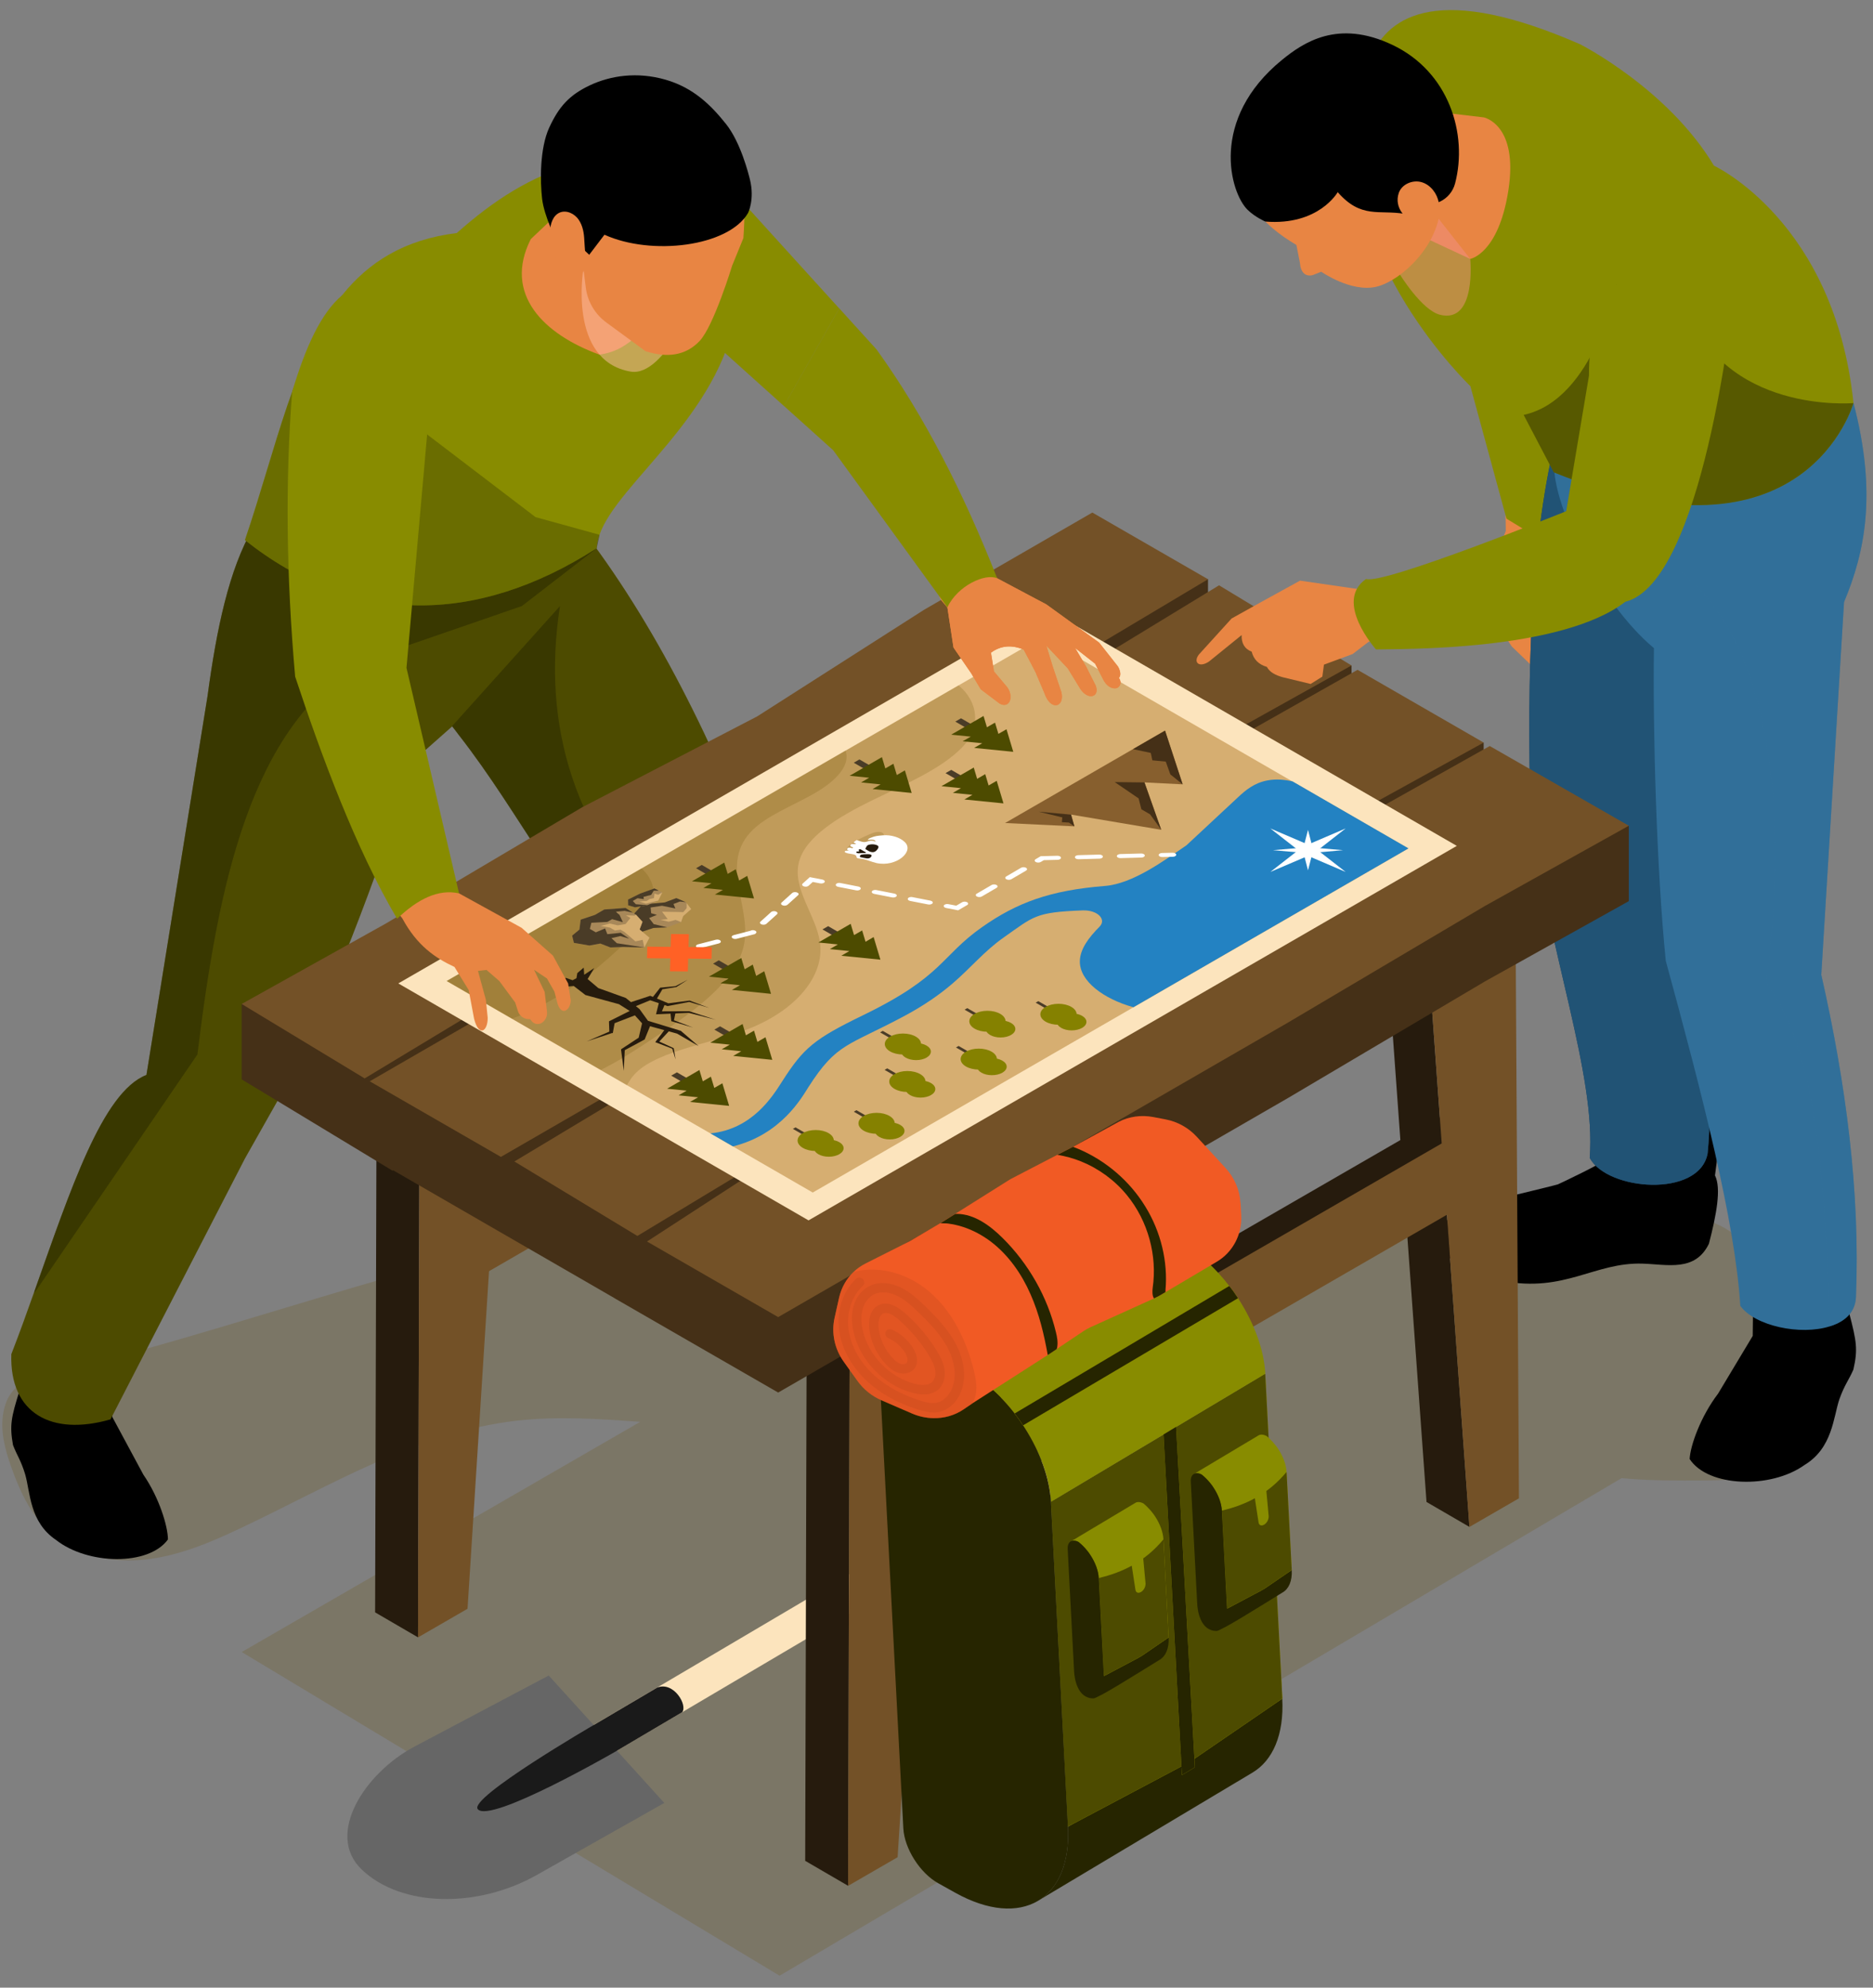 <?xml version="1.0" encoding="UTF-8"?> <svg xmlns="http://www.w3.org/2000/svg" width="132" height="140" viewBox="0 0 132 140" fill="none"><rect x="0" y="0" width="132" height="140" fill="#808080" stroke="none"/> <g style="mix-blend-mode:multiply" opacity="0.2"> <path d="M127.81 91.627C126.593 90.254 125.04 89.231 123.621 88.07C122.867 87.454 122.141 86.789 121.274 86.351C120.355 85.885 119.325 85.689 118.305 85.536C110.495 84.353 102.391 85.177 94.979 87.91C93.931 88.296 92.88 88.728 92.007 89.424C91.753 89.626 91.52 89.862 91.305 90.113L76.984 81.758L58.512 92.424C58.597 89.583 58.031 86.642 57.448 83.835C57.363 83.421 57.271 82.993 57.029 82.643C56.416 81.755 55.126 81.718 54.057 81.874C50.671 82.365 47.515 83.823 44.289 84.969C42.11 85.744 39.883 86.381 37.661 87.019C34.331 87.972 31 88.927 27.67 89.88C19.762 92.145 11.875 94.749 3.884 96.695C2.153 97.118 0.664 97.326 0.247 99.437C-0.01 100.745 0.351 102.093 0.798 103.35C1.433 105.139 2.288 106.925 3.74 108.151C5.529 109.658 8.033 110.112 10.358 109.833C12.684 109.557 14.874 108.626 16.992 107.621C23.3 104.633 29.468 100.862 36.405 100.068C39.297 99.737 42.208 99.939 45.119 100.148L17.035 116.362L54.942 139.161L114.282 104.113C114.463 104.128 114.641 104.146 114.821 104.159C116.54 104.296 118.268 104.287 119.993 104.278C121.577 104.269 123.232 104.244 124.638 103.512C126.149 102.725 127.145 101.236 128.079 99.811C128.723 98.824 129.381 97.804 129.584 96.643C129.896 94.835 129.032 92.999 127.816 91.627H127.81Z" fill="#6B4F00"></path> </g> <path d="M42.711 123.765L84.13 99.333C84.917 98.751 84.194 96.728 83.008 97.216L41.087 121.945L42.711 123.765V123.765Z" fill="#FCE4BD"></path> <path d="M46.819 126.993L38.672 118.016L29.211 123.022C25.712 124.873 22.896 129.205 25.494 131.684C28.298 134.356 33.675 134.411 37.827 132.067L46.819 126.99V126.993Z" fill="#666666"></path> <path d="M48.073 120.603L43.477 123.315C43.477 123.315 34.536 128.49 33.669 127.427C33.019 126.627 41.834 121.507 41.834 121.507L46.314 118.866C47.487 118.409 48.48 120.116 48.073 120.606V120.603Z" fill="#1A1A1A"></path> <path d="M51.275 13.062L47.169 13.525L50.077 23.949L55.255 28.603L59.146 21.727L51.275 13.062Z" fill="#888C00"></path> <path d="M1.371 97.969C0.786 99.844 0.67 100.39 0.915 101.778C1.194 102.513 1.472 102.844 1.779 103.861C2.137 105.117 2.082 107.213 3.951 108.469C6.179 110.228 10.48 110.308 11.835 108.433C11.835 107.52 11.228 105.5 10.101 103.864L7.913 99.802L8.054 95.996L1.776 94.617L1.368 97.969H1.371Z" fill="black"></path> <path d="M49.28 80.465C48.554 82.328 46.948 84.439 47.941 86.155C47.941 86.155 49.994 87.16 50.662 88.646C51.753 91.072 54.069 92.862 54.939 93.496C58.487 96.088 63.264 92.604 62.553 91.189C60.794 87.68 55.92 85.867 55.028 81.902L54.581 78.332L49.228 77.836L49.277 80.462L49.28 80.465Z" fill="black"></path> <path d="M28.65 47.039C29.707 48.43 30.777 49.803 31.858 51.151C32.008 51.335 32.153 51.528 32.297 51.721C36.84 57.533 39.454 63.538 44.801 68.517C44.341 73.913 45.757 78.92 45.852 83.418C46.063 83.862 46.4 84.116 46.826 84.22C49.069 84.781 52.58 82.357 54.912 80.994L56.214 69.532C56.468 67.387 55.892 64.96 54.014 62.068C50.368 52.3 46.063 43.751 40.805 36.992L28.65 47.042V47.039Z" fill="#4D4B00"></path> <path d="M40.808 36.992C40.752 37.136 40.697 37.283 40.639 37.427C39.775 39.627 38.596 41.953 37.223 44.211C35.951 46.304 34.514 48.335 33.007 50.155L29.275 53.458C26.379 62.242 23.337 70.356 19.942 76.861L17.264 81.598L7.787 99.975C3.623 101.173 0.666 99.549 0.798 95.382C1.362 93.933 1.901 92.435 2.428 90.949C4.953 83.85 7.217 76.913 10.321 75.715L14.629 49.012C15.254 44.349 16.137 40.099 17.837 37.191C25.825 41.466 34.444 41.518 40.29 37.387C40.465 37.262 40.639 37.136 40.811 37.001L40.808 36.992Z" fill="#4D4B00"></path> <g style="mix-blend-mode:multiply" opacity="0.5"> <path d="M42.052 38.621L36.776 42.69L25.54 46.566C17.642 51.193 15.383 62.288 13.913 74.274L2.426 91.071V90.945C4.954 83.846 7.218 76.909 10.322 75.711L14.63 49.008C15.255 44.345 16.137 40.095 17.838 37.188C25.825 41.462 34.444 41.514 40.291 37.384L40.64 37.433L42.254 37.669L42.052 38.624V38.621Z" fill="#262500"></path> </g> <g style="mix-blend-mode:multiply" opacity="0.5"> <path d="M31.858 51.15C32.008 51.334 32.152 51.527 32.296 51.72C36.84 57.532 39.453 63.538 44.8 68.517C44.34 73.912 45.756 78.919 45.851 83.417C46.062 83.861 46.399 84.116 46.825 84.22C51.829 80.874 48.529 73.165 47.171 65.33C40.523 58.819 38.142 51.215 39.465 42.688L31.855 51.153L31.858 51.15Z" fill="#262500"></path> </g> <path d="M51.908 21.963C50.679 29.347 43.553 33.989 42.251 37.659C42.134 37.987 42.067 38.303 42.048 38.615C33.417 44.164 24.743 43.986 17.261 38.042C19.476 31.522 20.751 24.968 24.118 20.786C25.987 18.46 28.506 16.867 32.191 16.414C37.305 11.87 43.111 9.232 51.142 12.777L51.905 21.966L51.908 21.963Z" fill="#888C00"></path> <path d="M40.183 14.211L37.407 16.843C35.446 20.719 38.32 23.553 42.242 24.978C44.466 24.684 45.643 22.916 46.789 21.102L40.186 14.211H40.183Z" fill="#E88543"></path> <g style="mix-blend-mode:multiply" opacity="0.5"> <path d="M41.117 18.925C41.117 18.925 39.993 25.408 44.441 26.174C46.926 26.6 49.322 20.334 49.322 20.334L41.114 18.922L41.117 18.925Z" fill="#FFC0A8"></path> </g> <path d="M41.117 18.925L41.283 20.252C41.405 21.238 41.929 22.127 42.732 22.715L45.496 24.74C47.012 25.218 48.308 25.062 49.301 24.023C50.294 22.985 51.599 18.71 51.599 18.71L52.39 16.771C52.613 13.762 52.39 11.06 50.668 9.378C48.22 5.915 45.177 5.544 41.837 6.721C40.284 7.778 39.472 9.246 39.11 10.956V15.692L41.12 18.922L41.117 18.925Z" fill="#E88543"></path> <path d="M39.107 15.696L41.525 17.945L42.6 16.533C45.928 18.04 51.336 17.369 52.72 15.001C52.72 15.001 53.198 14.045 52.852 12.645C52.757 12.262 52.203 10.034 51.164 8.732C50.125 7.43 48.878 6.177 46.893 5.61C44.907 5.043 43.044 5.319 41.58 6.005C40.118 6.691 39.386 7.519 38.709 8.983C38.032 10.451 38.062 12.77 38.206 14.008C38.35 15.246 39.248 17.023 39.248 17.023L39.104 15.696H39.107Z" fill="black"></path> <path d="M40.783 15.473C40.492 15.05 39.922 14.771 39.447 14.973C38.96 15.182 38.779 15.782 38.761 16.312C38.73 17.253 39.043 18.2 39.622 18.938C39.778 19.137 39.962 19.328 40.195 19.432C40.428 19.536 40.719 19.536 40.918 19.38C41.117 19.223 41.188 18.954 41.221 18.702C41.307 18.099 41.206 17.535 41.181 16.938C41.16 16.426 41.077 15.905 40.78 15.473H40.783Z" fill="#E88543"></path> <g style="mix-blend-mode:multiply" opacity="0.3"> <path d="M42.251 37.662C42.134 37.99 42.067 38.306 42.048 38.618C33.417 44.167 24.743 43.989 17.261 38.045C19.476 31.525 20.751 24.971 24.118 20.789C23.738 23.176 24.55 25.397 26.064 27.521L37.74 36.422L42.247 37.666L42.251 37.662Z" fill="#262500"></path> </g> <path d="M108.732 36.084L108.664 36.77C109.265 37.775 109.2 38.894 108.753 40.07L108.367 41.878L108.6 42.972C108.493 43.695 108.128 43.744 107.668 43.536L108.079 44.118L109.121 45.42L110.227 45.984C110.683 46.336 110.555 46.505 110.205 46.603C110.417 46.986 110.236 47.188 109.865 47.298L108.9 46.698C108.922 47.169 108.658 47.513 108.235 47.166L106.541 45.533C105.885 44.568 105.383 43.566 105.141 42.494C105.162 40.717 105.465 39.013 106.121 37.398L106.109 36.55C105.891 35.462 108.585 35.278 108.726 36.084H108.732Z" fill="#E88543"></path> <path d="M108.731 38.095L106.169 36.533L103.626 27.2C103.626 27.2 94.03 18.038 95.914 8.203L105.17 15.054L112.689 30.414L108.728 38.092L108.731 38.095Z" fill="#888C00"></path> <path d="M120.864 82.793C121.318 83.703 120.969 85.545 120.436 87.601C119.473 89.599 117.512 89.059 115.76 89.004C112.38 88.897 110.281 91.06 105.912 90.227C103.317 89.733 101.69 88.848 101.454 87.101C101.515 86.329 102.104 85.643 103.173 85.036C103.173 85.036 109.629 83.492 109.8 83.418C109.975 83.345 113.008 81.899 113.1 81.703C113.189 81.507 115.028 77.125 115.028 77.125L121.441 78.335L120.864 82.796V82.793Z" fill="black"></path> <path d="M130.335 92.536C130.844 94.49 130.939 95.054 130.617 96.47C130.295 97.211 129.992 97.536 129.627 98.566C129.199 99.837 129.149 101.994 127.17 103.189C124.799 104.887 120.377 104.758 119.078 102.766C119.124 101.829 119.844 99.785 121.082 98.161L123.524 94.095L123.567 90.18L130.078 89.07L130.332 92.533L130.335 92.536Z" fill="black"></path> <path d="M122.651 32.362L117.794 58.081C118.453 65.928 121.116 73.679 120.344 81.251C119.752 84.388 113.263 83.876 112.037 81.557C112.497 75.668 109.096 66.917 107.855 57.247C107.628 47.688 107.803 37.852 109.798 30.281L122.651 32.359V32.362Z" fill="#25435C"></path> <path d="M122.651 32.362L117.794 58.081C118.453 65.928 121.116 73.679 120.344 81.251C119.752 84.388 113.263 83.876 112.037 81.557C112.497 75.668 109.096 66.917 107.855 57.247C107.628 47.688 107.803 37.852 109.798 30.281L122.651 32.359V32.362Z" fill="#215375"></path> <path d="M109.549 32.466C109.236 35.122 112.548 42.298 116.562 45.653C116.476 51.34 116.743 61.218 117.396 67.677C119.966 77.08 122.289 86.085 122.647 91.977C123.671 93.396 126.888 94.082 128.959 93.421C129.124 93.371 129.253 93.329 129.373 93.267C129.416 93.249 129.465 93.224 129.514 93.206C130.249 92.844 130.755 92.247 130.797 91.386C131.101 83.934 130.096 76.339 128.355 68.657L129.958 42.408C131.45 38.854 132.284 34.721 130.626 28.391L128.861 28.734L109.555 32.469L109.549 32.466Z" fill="#316F99"></path> <g style="mix-blend-mode:multiply" opacity="0.5"> <path d="M124.458 69.188C128.203 74.197 128.589 83.803 128.959 93.421C129.039 93.387 129.174 93.335 129.373 93.267C129.416 93.249 129.465 93.224 129.514 93.206C130.249 92.844 130.755 92.247 130.798 91.386C131.101 83.934 130.096 76.339 128.356 68.657L129.958 42.408C131.45 38.854 132.284 34.721 130.626 28.391L128.861 28.734L112.35 37.708C125.485 39.519 126.073 57.41 124.462 69.191L124.458 69.188Z" fill="#316F99"></path> </g> <path d="M96.427 11.508C98.155 21.224 105.769 26.154 105.769 26.154L107.383 29.224L109.504 33.265C127.253 40.524 130.624 28.39 130.624 28.39C129.3 15.592 120.791 11.67 120.791 11.67C117.54 6.247 111.367 3.122 111.367 3.122C91.834 -5.427 96.43 11.505 96.43 11.505L96.427 11.508Z" fill="#888C00"></path> <g style="mix-blend-mode:multiply" opacity="0.5"> <path d="M107.38 29.225L109.5 33.267C127.25 40.525 130.62 28.392 130.62 28.392C130.62 28.392 121.361 29.21 118.747 21.338L113.909 20.055C113.909 20.055 112.402 28.125 107.38 29.225Z" fill="#262500"></path> </g> <path d="M100.25 7.758L104.573 8.269C104.573 8.269 107.024 8.76 106.304 13.402C105.609 17.89 103.614 18.237 103.614 18.237L96.267 14.814L100.247 7.758H100.25Z" fill="#E88543"></path> <g style="mix-blend-mode:multiply" opacity="0.5"> <path d="M101.264 15.25L103.614 18.237C103.614 18.237 104.079 22.821 101.478 22.169C100.203 21.847 98.659 19.334 98.659 19.334L101.26 15.25H101.264Z" fill="#F28F85"></path> </g> <path d="M101.503 13.698C101.503 13.698 104.533 4.488 96.269 2.778C93.929 2.294 89.048 4.148 87.981 8.514C87.314 11.25 86.453 14.342 91.364 17.255L91.612 18.509C91.658 19.17 91.983 19.507 92.51 19.379L93.117 19.14C93.117 19.14 95.2 20.601 96.974 20.203C98.751 19.805 101.867 17.01 101.5 13.701L101.503 13.698Z" fill="#E88543"></path> <path d="M99.882 14.18C99.846 14.162 98.988 15.063 98.988 15.063C97.183 14.759 95.93 15.428 94.275 13.534C94.275 13.534 92.942 15.909 89.171 15.605C89.171 15.605 88.46 15.299 87.927 14.781C86.692 13.58 85.209 8.408 90.353 4.216C91.861 2.988 94.291 1.342 98.124 3.159C102.119 5.053 103.461 9.45 102.545 12.927C102.239 14.085 100.949 14.729 99.882 14.184V14.18Z" fill="black"></path> <path d="M98.583 13.578C98.804 12.962 99.573 12.646 100.201 12.836C100.829 13.026 101.277 13.627 101.399 14.27C101.463 14.601 101.445 14.963 101.264 15.248C101.022 15.627 100.526 15.787 100.079 15.738C99.083 15.627 98.213 14.623 98.583 13.581V13.578Z" fill="#E88543"></path> <path d="M102.055 83.593L61.387 107.075V101.839L102.055 78.359V83.593Z" fill="#261B0D"></path> <path d="M29.46 115.327L26.436 113.568L26.549 73.461L29.573 75.22L29.46 115.327Z" fill="#261B0D"></path> <path d="M29.573 75.221L26.549 73.462L32.576 69.984L35.597 71.74L29.573 75.221Z" fill="#4D4D4D"></path> <path d="M35.597 71.742L32.95 113.314L29.46 115.33L29.573 75.223L35.597 71.742Z" fill="#735127"></path> <path d="M73.248 90.053L70.223 88.297L67.444 49.859L70.469 51.615L73.248 90.053Z" fill="#261B0D"></path> <path d="M70.469 51.614L67.444 49.859L73.474 46.375L76.498 48.134L70.469 51.614Z" fill="#4D4D4D"></path> <path d="M76.499 48.133L76.738 88.035L73.248 90.051L70.469 51.614L76.499 48.133Z" fill="#735127"></path> <path d="M73.198 67.174L32.529 90.653V85.42L73.198 61.938V67.174Z" fill="#735127"></path> <path d="M59.77 132.827L56.746 131.068L56.859 90.961L59.884 92.72L59.77 132.827Z" fill="#261B0D"></path> <path d="M59.883 92.721L56.859 90.962L62.886 87.484L65.91 89.24L59.883 92.721Z" fill="#4D4D4D"></path> <path d="M65.911 89.242L63.26 130.814L59.77 132.83L59.884 92.723L65.911 89.242Z" fill="#735127"></path> <path d="M103.558 107.548L100.534 105.792L97.755 67.352L100.779 69.11L103.558 107.548Z" fill="#261B0D"></path> <path d="M100.779 69.114L97.755 67.356L103.788 63.875L106.812 65.634L100.779 69.114Z" fill="#4D4D4D"></path> <path d="M106.812 65.633L107.048 105.535L103.558 107.551L100.779 69.114L106.812 65.633Z" fill="#735127"></path> <path d="M103.51 84.674L62.842 108.153V102.92L103.51 79.438V84.674Z" fill="#735127"></path> <path d="M114.791 58.153L93.001 64.587L81.921 72.216L69.5 78.96L56.757 85.511L54.958 86.305L56.809 85.189L69.117 78.378L81.541 71.634L92.697 64.158L104.561 57.616V52.294L83.873 59.158L71.773 66.441L59.499 72.829L47.022 80.63L47.142 79.965L58.917 72.446L71.246 66.049L85.108 57.846L95.249 52.19V46.868L74.019 53.786L62.382 60.935L49.958 67.678L37.88 74.652L34.861 76.392L37.592 74.094L49.9 67.283L62.324 60.539L73.48 53.063L85.135 46.111V40.789L65.14 48.25L53.365 55.772L41.035 62.169L27.174 70.372L17.032 70.706V76.025L27.664 82.459L27.704 82.428L43.309 91.437L43.306 91.44L54.842 98.085L66.684 91.247L79.007 84.132L90.788 77.33L104.65 69.128L114.791 63.472V58.153Z" fill="#453017"></path> <path d="M85.135 40.799L73.48 47.751L62.324 55.227L49.9 61.971L37.592 68.782L25.7 75.958L17.032 70.715L27.174 65.059L41.035 56.857L53.365 50.459L65.14 42.94L76.982 36.102L85.135 40.799Z" fill="#735127"></path> <path d="M104.561 52.303L92.698 58.847L81.542 66.32L69.117 73.064L56.809 79.875L44.918 87.054L36.25 81.809L45.96 75.981L59.499 67.515L71.774 61.127L83.873 53.844L95.673 47.18L104.561 52.303Z" fill="#735127"></path> <path d="M26.056 76.162L37.88 69.335L49.958 62.362L62.382 55.618L74.019 48.47L85.913 41.227L95.249 46.873L85.108 52.53L71.246 60.732L58.917 67.129L47.142 74.648L35.3 81.487L26.056 76.162Z" fill="#735127"></path> <path d="M45.598 87.446L56.757 80.199L69.5 73.645L81.921 66.902L93.001 59.272L104.99 52.547L114.791 58.16L104.65 63.813L90.788 72.015L79.007 78.817L66.684 85.935L54.842 92.771L45.598 87.446Z" fill="#735127"></path> <path d="M28.07 69.268L73.76 42.891L102.669 59.58L56.982 85.958L28.07 69.268Z" fill="#FCE4BD"></path> <path d="M57.279 83.997L31.48 69.103L73.46 44.867L99.256 59.761L57.279 83.997Z" fill="#D6AE71"></path> <g style="mix-blend-mode:multiply" opacity="0.2"> <path d="M44.181 76.431L31.48 69.099L67.553 48.273C68.938 49.41 69.174 51.218 67.822 52.624C66.339 54.172 63.763 55.247 61.428 56.39C59.09 57.536 56.807 58.921 56.32 60.667C55.793 62.57 57.5 64.433 57.785 66.354C58.143 68.765 56.044 71.244 52.527 72.558C49.73 73.606 45.918 74.103 44.557 75.862C44.413 76.045 44.303 76.241 44.181 76.434V76.431Z" fill="#6B4F00"></path> </g> <g style="mix-blend-mode:multiply" opacity="0.2"> <path d="M42.34 75.357L31.484 69.091L59.584 52.867C59.593 52.889 59.602 52.91 59.609 52.931C59.94 54.074 58.674 55.171 57.231 55.974C55.788 56.78 54.069 57.457 53.049 58.456C50.653 60.791 52.944 63.772 52.445 66.471C51.943 69.195 48.652 71.435 45.505 73.488C44.509 74.137 43.48 74.799 42.34 75.36V75.357Z" fill="#6B4F00"></path> </g> <g style="mix-blend-mode:multiply" opacity="0.2"> <path d="M36.083 71.75L31.48 69.094L45.216 61.164C46.087 61.955 46.255 62.984 45.924 63.916C45.529 65.019 44.521 66.008 43.473 66.961C41.726 68.554 39.799 70.12 37.225 71.284C36.858 71.45 36.475 71.606 36.08 71.753L36.083 71.75Z" fill="#6B4F00"></path> </g> <path d="M47.303 75.764L47.704 75.531L49.457 76.542L49.055 76.772L47.303 75.764Z" fill="#4A3C27"></path> <path d="M49.199 77.288L48.629 77.616L51.387 77.892L50.909 76.302L50.339 76.629L50.1 75.836L49.53 76.164L49.291 75.367L47.015 76.685L48.39 76.823L47.824 77.15L49.199 77.288Z" fill="#4D4B00"></path> <path d="M50.345 72.522L50.746 72.289L52.496 73.3L52.094 73.53L50.345 72.522Z" fill="#4A3C27"></path> <path d="M52.241 74.046L51.672 74.374L54.426 74.65L53.948 73.059L53.378 73.387L53.139 72.594L52.569 72.922L52.333 72.125L50.054 73.442L51.432 73.58L50.863 73.908L52.241 74.046Z" fill="#4D4B00"></path> <path d="M57.963 65.464L58.364 65.234L60.117 66.246L59.715 66.475L57.963 65.464Z" fill="#4A3C27"></path> <path d="M59.859 66.988L59.289 67.319L62.047 67.595L61.569 66.002L60.999 66.333L60.76 65.536L60.19 65.864L59.951 65.07L57.675 66.385L59.05 66.523L58.481 66.85L59.859 66.988Z" fill="#4D4B00"></path> <path d="M49.055 61.155L49.456 60.922L51.209 61.933L50.807 62.166L49.055 61.155Z" fill="#4A3C27"></path> <path d="M50.951 62.679L50.381 63.007L53.139 63.282L52.661 61.692L52.091 62.02L51.852 61.227L51.282 61.554L51.043 60.758L48.767 62.075L50.142 62.213L49.572 62.541L50.951 62.679Z" fill="#4D4B00"></path> <path d="M50.254 67.874L50.655 67.641L52.408 68.652L52.007 68.885L50.254 67.874Z" fill="#4A3C27"></path> <path d="M52.151 69.395L51.581 69.725L54.338 70.001L53.86 68.408L53.29 68.739L53.051 67.942L52.481 68.27L52.242 67.477L49.963 68.791L51.342 68.929L50.772 69.257L52.151 69.395Z" fill="#4D4B00"></path> <path d="M67.326 50.827L67.728 50.594L69.48 51.605L69.079 51.838L67.326 50.827Z" fill="#4A3C27"></path> <path d="M69.223 52.351L68.653 52.679L71.41 52.954L70.933 51.364L70.363 51.692L70.124 50.898L69.554 51.226L69.315 50.43L67.035 51.747L68.414 51.885L67.844 52.213L69.223 52.351Z" fill="#4D4B00"></path> <path d="M66.637 54.456L67.038 54.227L68.791 55.238L68.389 55.468L66.637 54.456Z" fill="#4A3C27"></path> <path d="M68.533 55.984L67.963 56.312L70.721 56.587L70.243 54.997L69.673 55.325L69.434 54.528L68.864 54.859L68.625 54.062L66.349 55.377L67.724 55.515L67.154 55.846L68.533 55.984Z" fill="#4D4B00"></path> <path d="M60.169 53.722L60.567 53.492L62.32 54.503L61.919 54.733L60.169 53.722Z" fill="#4A3C27"></path> <path d="M62.063 55.249L61.493 55.577L64.25 55.853L63.772 54.263L63.202 54.59L62.963 53.794L62.393 54.125L62.154 53.328L59.878 54.643L61.254 54.78L60.687 55.111L62.063 55.249Z" fill="#4D4B00"></path> <path d="M72.988 70.623L73.175 70.516L74.64 71.361L74.453 71.469L72.988 70.623Z" fill="#4A3C27"></path> <path d="M76.567 71.975C76.567 72.306 76.101 72.576 75.525 72.576C74.949 72.576 74.483 72.306 74.483 71.975C74.483 71.645 74.949 71.375 75.525 71.375C76.101 71.375 76.567 71.645 76.567 71.975Z" fill="#858100"></path> <path d="M75.875 71.442C75.875 71.849 75.302 72.18 74.597 72.18C73.892 72.18 73.319 71.849 73.319 71.442C73.319 71.034 73.892 70.703 74.597 70.703C75.302 70.703 75.875 71.034 75.875 71.442Z" fill="#858100"></path> <path d="M67.981 71.118L68.168 71.008L69.633 71.853L69.446 71.961L67.981 71.118Z" fill="#4A3C27"></path> <path d="M71.557 72.475C71.557 72.806 71.091 73.076 70.515 73.076C69.939 73.076 69.474 72.806 69.474 72.475C69.474 72.145 69.939 71.875 70.515 71.875C71.091 71.875 71.557 72.145 71.557 72.475Z" fill="#858100"></path> <path d="M70.868 71.934C70.868 72.341 70.295 72.672 69.59 72.672C68.885 72.672 68.312 72.341 68.312 71.934C68.312 71.526 68.885 71.195 69.59 71.195C70.295 71.195 70.868 71.526 70.868 71.934Z" fill="#858100"></path> <path d="M67.371 73.779L67.558 73.672L69.023 74.517L68.836 74.625L67.371 73.779Z" fill="#4A3C27"></path> <path d="M70.947 75.132C70.947 75.463 70.481 75.732 69.905 75.732C69.329 75.732 68.863 75.463 68.863 75.132C68.863 74.801 69.329 74.531 69.905 74.531C70.481 74.531 70.947 74.801 70.947 75.132Z" fill="#858100"></path> <path d="M70.257 74.598C70.257 75.005 69.684 75.336 68.98 75.336C68.275 75.336 67.702 75.005 67.702 74.598C67.702 74.19 68.275 73.859 68.98 73.859C69.684 73.859 70.257 74.19 70.257 74.598Z" fill="#858100"></path> <path d="M62.341 75.357L62.528 75.25L63.992 76.096L63.802 76.203L62.341 75.357Z" fill="#4A3C27"></path> <path d="M65.916 76.71C65.916 77.041 65.451 77.31 64.875 77.31C64.299 77.31 63.833 77.041 63.833 76.71C63.833 76.379 64.299 76.109 64.875 76.109C65.451 76.109 65.916 76.379 65.916 76.71Z" fill="#858100"></path> <path d="M65.224 76.176C65.224 76.583 64.651 76.914 63.947 76.914C63.242 76.914 62.669 76.583 62.669 76.176C62.669 75.768 63.242 75.438 63.947 75.438C64.651 75.438 65.224 75.768 65.224 76.176Z" fill="#858100"></path> <path d="M62.025 72.717L62.212 72.609L63.677 73.452L63.49 73.562L62.025 72.717Z" fill="#4A3C27"></path> <path d="M65.604 74.069C65.604 74.4 65.138 74.67 64.562 74.67C63.986 74.67 63.52 74.4 63.52 74.069C63.52 73.738 63.986 73.469 64.562 73.469C65.138 73.469 65.604 73.738 65.604 74.069Z" fill="#858100"></path> <path d="M64.912 73.535C64.912 73.943 64.339 74.274 63.634 74.274C62.929 74.274 62.356 73.943 62.356 73.535C62.356 73.128 62.929 72.797 63.634 72.797C64.339 72.797 64.912 73.128 64.912 73.535Z" fill="#858100"></path> <path d="M60.169 78.303L60.356 78.195L61.821 79.041L61.633 79.148L60.169 78.303Z" fill="#4A3C27"></path> <path d="M63.745 79.655C63.745 79.986 63.279 80.256 62.703 80.256C62.127 80.256 61.661 79.986 61.661 79.655C61.661 79.324 62.127 79.055 62.703 79.055C63.279 79.055 63.745 79.324 63.745 79.655Z" fill="#858100"></path> <path d="M63.055 79.121C63.055 79.529 62.482 79.86 61.778 79.86C61.073 79.86 60.5 79.529 60.5 79.121C60.5 78.714 61.073 78.383 61.778 78.383C62.482 78.383 63.055 78.714 63.055 79.121Z" fill="#858100"></path> <path d="M55.878 79.513L56.065 79.406L57.529 80.252L57.343 80.359L55.878 79.513Z" fill="#4A3C27"></path> <path d="M59.454 80.874C59.454 81.205 58.988 81.475 58.412 81.475C57.836 81.475 57.37 81.205 57.37 80.874C57.37 80.543 57.836 80.273 58.412 80.273C58.988 80.273 59.454 80.543 59.454 80.874Z" fill="#858100"></path> <path d="M58.764 80.332C58.764 80.74 58.191 81.071 57.487 81.071C56.782 81.071 56.209 80.74 56.209 80.332C56.209 79.925 56.782 79.594 57.487 79.594C58.191 79.594 58.764 79.925 58.764 80.332Z" fill="#858100"></path> <path d="M82.107 51.461L83.348 55.245L80.658 55.11L81.838 58.447L75.483 57.377L75.719 58.205L70.835 57.969L82.107 51.461Z" fill="#875F2E"></path> <path d="M80.657 55.111L78.559 55.086L80.244 56.235L80.44 57.004L81.053 57.359L81.837 58.447L80.657 55.111Z" fill="#453017"></path> <path d="M82.107 51.461L79.846 52.766L81.102 53.033L81.212 53.554L82.156 53.642L82.481 54.546L83.348 55.245L82.107 51.461Z" fill="#453017"></path> <path d="M75.483 57.38L73.206 57.172L74.867 57.576L74.836 57.91L75.332 57.938L75.719 58.208L75.483 57.38Z" fill="#453017"></path> <path d="M51.657 80.747L50.073 79.831C53.021 79.531 54.446 77.227 55.114 76.182C56.636 73.804 57.362 73.188 60.858 71.491C66.496 68.752 66.285 67.358 69.211 65.302C71.671 63.574 73.997 62.713 77.867 62.403C79.837 62.247 82.043 60.617 83.624 59.532C84.831 58.411 86.038 57.286 87.242 56.162C87.775 55.666 88.388 55.136 89.353 54.964C89.939 54.857 90.53 54.909 91.094 55.041L99.259 59.756L79.88 70.946C77.741 70.348 76.102 69.101 76.102 67.734C76.102 66.858 76.727 66.04 77.493 65.268C78.001 64.753 77.343 64.091 76.316 64.125C76.307 64.125 76.298 64.125 76.289 64.125C72.946 64.251 72.869 64.536 70.74 66.028C69.361 66.996 68.411 68.179 67.121 69.282C66.171 70.097 65.056 70.851 63.809 71.522C59.74 73.709 58.989 73.424 56.97 76.577C56.517 77.285 55.071 79.905 51.66 80.744L51.657 80.747Z" fill="#2382C2"></path> <path d="M43.138 72.761L41.358 73.35L42.942 72.663L42.93 72.314L42.918 71.986V71.937L42.997 71.897L43.049 71.873L43.944 71.425L44.379 71.208L43.622 70.73L43.092 70.586L41.959 70.276L41.257 70.084L40.436 69.449L39.477 69.526L39.894 69.284L39.648 69.091L39.026 69.14L39.884 68.879L40.356 69.042L40.626 68.901L40.687 68.539L41.138 68.156L41.171 68.659L41.879 68.187L41.413 68.959L42.167 69.596L43.285 69.998L43.72 70.154L44.103 70.292L44.468 70.586L45.688 70.185L45.825 70.139L45.936 70.185L46.015 70.218L46.496 69.606L46.518 69.578L46.524 69.569L46.576 69.563L47.602 69.462L48.467 69.011L47.67 69.52L47.661 69.526H47.642L46.806 69.661L46.683 69.679L46.3 70.332L46.604 70.46L47.103 70.669L48.558 70.479L48.595 70.473L48.62 70.482L49.557 70.834L49.98 70.993L49.545 70.862L48.574 70.571L47.112 70.853L47.051 70.865L46.984 70.843L46.83 70.791L46.65 71.233L48.5 71.226H48.574L48.592 71.233L48.853 71.315L49.934 71.661L50.452 71.827L49.812 71.665L49.006 71.459L48.537 71.34L47.719 71.376L47.596 71.383V71.389L47.498 71.864L48.457 72.228L48.849 72.378L48.393 72.244L47.345 71.937L47.305 71.925V71.888L47.259 71.444V71.398L46.444 71.435H46.386L46.233 71.444L46.264 71.318L46.429 70.656L46.233 70.592L45.822 70.454L44.814 70.868L45.072 71.076L45.479 71.64L45.666 71.9L46.392 72.121L47.388 72.424L47.979 72.605L48.684 73.209L49.239 73.684L47.716 72.804L47.134 72.642L46.463 73.362L47.458 73.819L47.48 73.828V73.84L47.514 74.024L47.612 74.621L47.434 74.051L47.376 73.864L46.251 73.432L46.178 73.405L46.218 73.353L46.469 73.022L46.631 72.807L46.702 72.712L46.818 72.559L46.04 72.345L45.813 72.28L45.758 72.412L45.449 73.172L45.43 73.218L45.387 73.239L45.252 73.313L44.961 73.469L44.808 73.552L44.03 73.969L43.993 74.747L43.962 75.427L43.88 74.784L43.769 73.938V73.91L43.806 73.883L45.01 73.092L45.023 73.043L45.111 72.669L45.249 72.078L44.943 71.738L44.744 71.517L43.727 71.91L43.316 72.069L43.288 72.219L43.248 72.43L43.212 72.633L43.197 72.716L43.19 72.758L43.141 72.774L43.138 72.761Z" fill="#261B0D"></path> <path d="M48.336 63.546L47.665 63.258L46.853 63.561L45.281 63.705L44.414 64.652L44.374 65.262L45.235 65.632L46.044 65.363L47.021 65.32L48.002 64.949L48.149 64.529L48.713 64.033L48.394 63.619L48.336 63.546Z" fill="#A88859"></path> <path d="M48.336 63.546L47.665 63.258L46.853 63.561L45.281 63.705L44.414 64.652L44.374 65.262L45.235 65.632L46.044 65.363L47.021 65.32L46.071 65.09L45.744 64.664L46.295 64.438L45.891 64.324L45.851 63.92L46.657 63.797L47.597 63.99L47.465 63.672L47.919 63.5L48.336 63.546Z" fill="#4A3C27"></path> <path d="M48.394 63.617L48.39 63.967L48.158 64.245L47.588 64.233L46.659 64.218L47.055 64.739L46.546 64.785L47.125 64.922L47.612 64.794L48.001 64.947L48.148 64.527L48.712 64.031L48.394 63.617Z" fill="#D6AE71"></path> <path d="M44.08 63.953L42.59 64.06L41.929 64.443L40.924 64.777L40.838 65.479L40.326 65.902L40.449 66.41L41.536 66.603L42.306 66.463L43.016 66.738L43.929 66.705L45.409 66.738L45.771 66.046L45.075 65.47L45.278 64.93L44.824 64.431L44.616 64.296L44.08 63.953Z" fill="#A88859"></path> <path d="M44.08 63.951L42.591 64.059L41.929 64.442L40.924 64.776L40.835 65.477L40.323 65.9L40.446 66.409L41.537 66.599L42.306 66.458L43.017 66.734L43.93 66.7L45.413 66.734L43.473 66.436L43.09 66.078L43.718 65.934L44.34 66.115L43.74 65.701L42.802 65.799L42.643 65.395L41.99 65.67L41.57 65.428L41.675 64.996L42.799 64.938L43.139 64.742L43.896 64.956L43.663 64.442C43.663 64.442 43.375 64.218 43.427 64.215C43.479 64.212 44.025 64.157 44.025 64.157L44.61 64.288L44.077 63.945L44.08 63.951Z" fill="#4A3C27"></path> <path d="M44.824 64.43L44.717 64.491L44.113 64.473L44.429 64.656L44.086 65.085L43.528 65.177L42.98 65.049L42.33 65.22L42.986 65.337L43.338 65.539L43.73 65.484L44.003 65.64L44.778 66.305L45.293 66.198L45.409 66.737L45.771 66.044L45.075 65.468L45.278 64.929L44.824 64.43Z" fill="#D6AE71"></path> <path d="M46.677 62.848L46.398 62.713L46.12 62.578L45.118 62.937L44.263 63.362L44.269 63.764L44.756 63.908L45.626 63.755L46.392 63.43L46.677 62.848Z" fill="#A88859"></path> <path d="M46.398 62.713L46.12 62.578L45.118 62.937L44.263 63.362L44.269 63.764L44.756 63.908L45.626 63.755L44.814 63.69L44.594 63.461L44.928 63.267L45.375 63.329L45.347 63.172L45.89 63.032L46.07 62.737H46.398V62.713Z" fill="#4A3C27"></path> <path d="M46.678 62.852L46.386 63.02L46.123 62.94L46.089 63.256L45.78 63.323L45.587 63.455L45.057 63.498L45.522 63.648L46.392 63.434L46.678 62.852Z" fill="#D6AE71"></path> <g style="mix-blend-mode:multiply" opacity="0.2"> <path d="M62.219 58.675C62.124 58.602 61.937 58.58 61.781 58.602C61.624 58.623 61.49 58.678 61.358 58.733C60.736 58.994 60.12 59.282 59.746 59.671C59.651 59.772 59.575 59.898 59.676 59.996C59.746 60.066 59.893 60.1 60.031 60.1C60.169 60.1 60.304 60.072 60.432 60.039C60.956 59.904 61.413 59.686 61.75 59.42C61.946 59.264 62.479 58.88 62.219 58.678V58.675Z" fill="#6B4F00"></path> </g> <path d="M60.349 60.301C60.392 60.423 60.321 60.448 60.68 60.488C61.075 60.534 61.391 60.702 61.764 60.788C63.177 61.103 64.498 59.945 63.735 59.286C63.431 58.992 62.809 58.784 62.215 58.836C61.832 58.87 61.685 58.879 61.369 59.008C61.274 59.047 61.17 59.093 61.161 59.161C61.424 59.115 61.697 59.136 61.703 59.283C61.302 59.093 61.133 59.345 60.854 59.308C60.68 59.286 60.536 59.216 60.373 59.17C60.279 59.222 60.202 59.283 60.15 59.351C60.211 59.375 60.275 59.4 60.337 59.421C60.282 59.467 60.165 59.455 60.07 59.449C59.975 59.443 59.914 59.529 59.929 59.584C59.966 59.633 60.024 59.657 60.11 59.676C60.11 59.718 60.128 59.728 60.058 59.743C59.77 59.648 59.703 59.746 59.699 59.82C59.696 59.893 59.794 59.905 59.902 59.942C59.828 59.924 59.748 59.906 59.669 59.912C59.589 59.918 59.513 59.964 59.534 60.007C59.543 60.025 59.562 60.037 59.586 60.05C59.81 60.169 60.285 60.126 60.346 60.298L60.349 60.301Z" fill="white"></path> <path d="M60.683 59.844C60.655 59.826 60.619 59.808 60.579 59.814C60.533 59.82 60.517 59.857 60.524 59.884C60.53 59.912 60.551 59.939 60.539 59.967C60.539 59.967 60.539 59.973 60.533 59.973C60.527 59.973 60.521 59.973 60.514 59.973C60.484 59.973 60.453 59.97 60.422 59.973C60.392 59.976 60.364 59.988 60.352 60.004C60.346 60.013 60.343 60.025 60.346 60.034C60.358 60.074 60.435 60.099 60.505 60.102C60.576 60.105 60.646 60.093 60.717 60.086C60.793 60.08 61.084 60.111 61.02 60.031C60.998 60.007 60.919 59.982 60.885 59.961C60.818 59.921 60.75 59.881 60.686 59.841L60.683 59.844Z" fill="#261B0D"></path> <path d="M61.89 59.596C61.862 59.557 61.804 59.529 61.74 59.508C61.614 59.468 61.464 59.459 61.326 59.48C61.25 59.492 61.173 59.517 61.127 59.553C61.093 59.581 61.075 59.612 61.06 59.642C61.041 59.676 61.023 59.707 61.004 59.74C60.995 59.756 60.986 59.774 60.992 59.789C60.998 59.811 61.023 59.826 61.05 59.842C61.081 59.86 61.115 59.881 61.145 59.9C61.204 59.934 61.259 59.97 61.332 59.995C61.403 60.019 61.492 60.032 61.568 60.016C61.648 60.001 61.706 59.964 61.749 59.921C61.835 59.839 61.96 59.691 61.89 59.593V59.596Z" fill="#261B0D"></path> <path d="M61.372 60.198C61.307 60.167 61.218 60.164 61.136 60.164C60.998 60.164 60.857 60.167 60.725 60.195C60.707 60.198 60.688 60.204 60.673 60.21C60.655 60.219 60.642 60.231 60.633 60.244C60.606 60.277 60.581 60.317 60.609 60.348C60.633 60.376 60.688 60.388 60.74 60.397C60.826 60.412 60.912 60.428 60.995 60.446C61.044 60.455 61.09 60.464 61.142 60.464C61.255 60.464 61.341 60.418 61.381 60.36C61.418 60.308 61.47 60.241 61.369 60.198H61.372Z" fill="#261B0D"></path> <path d="M81.733 60.124C81.776 60.099 81.831 60.084 81.895 60.081L82.637 60.063C82.772 60.059 82.888 60.121 82.894 60.197C82.9 60.277 82.796 60.344 82.658 60.348L81.917 60.366C81.782 60.369 81.665 60.308 81.659 60.231C81.656 60.188 81.684 60.151 81.733 60.124Z" fill="white"></path> <path d="M73.35 60.307L74.514 60.277C74.649 60.274 74.766 60.335 74.772 60.411C74.778 60.491 74.674 60.559 74.536 60.562L73.565 60.586L73.344 60.715C73.249 60.77 73.093 60.77 72.995 60.715C72.897 60.66 72.897 60.568 72.995 60.513L73.35 60.304V60.307ZM71.959 61.122C72.054 61.067 72.21 61.067 72.308 61.122C72.406 61.177 72.406 61.269 72.308 61.325L71.27 61.931C71.175 61.986 71.019 61.986 70.921 61.931C70.822 61.876 70.822 61.784 70.921 61.729L71.959 61.122ZM69.882 62.336C69.977 62.281 70.133 62.281 70.231 62.336C70.329 62.391 70.329 62.483 70.231 62.538L69.192 63.145C69.097 63.2 68.941 63.2 68.843 63.145C68.745 63.089 68.745 62.997 68.843 62.942L69.882 62.336ZM75.829 60.277C75.872 60.252 75.927 60.237 75.991 60.234L77.468 60.194C77.603 60.191 77.719 60.252 77.725 60.329C77.732 60.408 77.627 60.476 77.49 60.479L76.013 60.519C75.875 60.522 75.761 60.461 75.755 60.384C75.752 60.341 75.78 60.304 75.829 60.277ZM78.783 60.2C78.826 60.175 78.881 60.16 78.945 60.157L80.422 60.117C80.557 60.114 80.673 60.175 80.679 60.252C80.685 60.332 80.581 60.399 80.443 60.402L78.966 60.442C78.832 60.445 78.715 60.384 78.709 60.307C78.706 60.264 78.734 60.228 78.783 60.2Z" fill="white"></path> <path d="M66.582 63.718C66.646 63.681 66.744 63.666 66.836 63.684L67.394 63.791L67.807 63.549C67.902 63.494 68.058 63.494 68.157 63.549C68.255 63.604 68.255 63.696 68.157 63.751L67.525 64.119L66.677 63.954C66.548 63.929 66.478 63.846 66.52 63.773C66.533 63.751 66.554 63.733 66.579 63.718H66.582Z" fill="white"></path> <path d="M58.971 62.229C59.035 62.192 59.134 62.177 59.225 62.195L60.494 62.444C60.623 62.468 60.693 62.551 60.65 62.624C60.607 62.698 60.466 62.738 60.338 62.713L59.069 62.465C58.941 62.44 58.87 62.358 58.913 62.284C58.925 62.263 58.947 62.244 58.971 62.229ZM61.508 62.725C61.572 62.689 61.671 62.673 61.763 62.692L63.031 62.94C63.16 62.964 63.23 63.047 63.187 63.121C63.144 63.194 63.003 63.234 62.875 63.209L61.606 62.961C61.477 62.937 61.407 62.854 61.45 62.781C61.462 62.759 61.484 62.741 61.508 62.725ZM64.045 63.222C64.109 63.185 64.207 63.17 64.299 63.188L65.568 63.436C65.697 63.461 65.767 63.543 65.724 63.617C65.681 63.691 65.54 63.73 65.412 63.706L64.143 63.458C64.014 63.433 63.944 63.35 63.987 63.277C63.999 63.255 64.021 63.237 64.045 63.222Z" fill="white"></path> <path d="M57.072 61.781L57.957 61.953C58.086 61.977 58.156 62.06 58.113 62.134C58.071 62.207 57.93 62.247 57.801 62.222L57.28 62.121L56.986 62.388C56.912 62.455 56.759 62.474 56.646 62.431C56.529 62.388 56.496 62.299 56.569 62.235L57.072 61.781V61.781Z" fill="white"></path> <path d="M46.602 67.194C46.623 67.182 46.648 67.173 46.675 67.163L47.934 66.839C48.06 66.808 48.204 66.839 48.262 66.912C48.318 66.986 48.262 67.069 48.137 67.102L46.877 67.427C46.752 67.458 46.608 67.427 46.55 67.353C46.507 67.298 46.531 67.234 46.602 67.194ZM49.12 66.545C49.142 66.532 49.166 66.523 49.194 66.514L50.453 66.189C50.579 66.159 50.723 66.189 50.781 66.263C50.836 66.336 50.781 66.419 50.655 66.453L49.396 66.777C49.27 66.808 49.126 66.777 49.068 66.704C49.025 66.649 49.05 66.584 49.12 66.545ZM55.858 62.877C55.938 62.831 56.066 62.822 56.167 62.859C56.284 62.901 56.318 62.99 56.244 63.055L55.499 63.726C55.426 63.79 55.273 63.812 55.159 63.769C55.043 63.726 55.009 63.637 55.083 63.572L55.827 62.901C55.827 62.901 55.849 62.883 55.861 62.877H55.858ZM54.372 64.219C54.452 64.173 54.58 64.164 54.681 64.201C54.798 64.243 54.828 64.332 54.758 64.397L54.013 65.068C53.94 65.135 53.787 65.153 53.673 65.111C53.557 65.068 53.523 64.979 53.597 64.915L54.341 64.243C54.341 64.243 54.363 64.225 54.375 64.219H54.372ZM51.639 65.895C51.66 65.883 51.685 65.874 51.712 65.864L52.874 65.564C52.959 65.512 53.088 65.5 53.192 65.54C53.309 65.582 53.342 65.671 53.269 65.736L53.208 65.791L51.915 66.125C51.789 66.156 51.645 66.125 51.587 66.051C51.544 65.996 51.568 65.932 51.639 65.892V65.895Z" fill="white"></path> <path d="M45.597 67.493L47.242 67.508L47.215 68.412L48.474 68.424L48.498 67.52L50.144 67.535L50.165 66.721L48.523 66.705L48.547 65.801L47.288 65.789L47.264 66.693L45.618 66.678L45.597 67.493Z" fill="#FF6125"></path> <path d="M94.835 61.416L92.577 59.657L89.528 58.352L91.787 60.113L94.835 61.416Z" fill="white"></path> <path d="M89.528 61.416L92.577 60.113L94.835 58.352L91.787 59.657L89.528 61.416Z" fill="white"></path> <path d="M92.182 61.303L92.55 59.878L92.182 58.453L91.814 59.878L92.182 61.303Z" fill="white"></path> <path d="M89.716 59.883L92.182 60.098L94.652 59.883L92.182 59.672L89.716 59.883Z" fill="white"></path> <path d="M98.652 41.514C98.572 41.462 96.201 41.563 96.201 41.563L91.62 40.898L88.887 42.4L86.797 43.564L84.49 46.104C84.07 46.653 84.509 47.066 85.21 46.591L87.505 44.731C87.484 45.292 87.698 45.697 88.213 45.902C88.351 46.444 88.7 46.803 89.285 46.974C89.481 47.351 89.895 47.559 90.398 47.7L92.368 48.175L93.192 47.658L93.305 46.815L95.325 46.07L96.4 45.246L99.295 43.448L98.655 41.514H98.652Z" fill="#E88543"></path> <path d="M122.093 21.504C122.093 21.504 120.012 41.022 114.546 42.385C110.015 45.869 98.825 45.7 96.974 45.743C96.974 45.743 93.969 42.385 96.27 40.783C97.529 41.196 110.379 36.006 110.379 36.006L111.985 26.452C111.902 15.735 122.317 16.801 122.093 21.504V21.504Z" fill="#888C00"></path> <path d="M28.092 64.354L28.359 64.694C29.379 66.591 30.669 67.476 32.029 68.107L33.032 69.737L33.414 71.769C33.758 73.077 34.383 72.63 34.37 71.683L34.242 70.421L33.687 68.389L34.285 68.316L35.191 69.1L36.31 70.614L36.503 71.223C36.61 71.557 36.923 71.784 37.275 71.784H37.361L37.474 71.928C37.652 72.149 37.968 72.195 38.2 72.032C38.452 71.858 38.587 71.56 38.55 71.254L38.384 69.863L37.637 68.309L38.544 68.916L39.071 69.841L39.297 70.705C39.579 71.57 40.18 71.186 40.226 70.473L40.039 69.269L38.969 67.308L36.76 65.35L32.354 62.926L31.656 62.181C30.608 60.545 27.366 62.957 28.092 64.354V64.354Z" fill="#E88543"></path> <path d="M66.334 42.269L66.769 42.79L67.198 45.609L68.442 47.417L69.119 48.553L70.436 49.546C71.092 49.935 71.491 49.169 71 48.422L70.05 47.294L69.839 45.971C70.522 45.468 71.291 45.404 72.14 45.75C72.14 45.75 72.952 47.276 72.98 47.349C73.007 47.423 73.617 48.851 73.617 48.851C74.052 50.098 75.036 49.813 74.806 48.771L74.181 46.917L73.743 45.477L75.253 47.08L76.139 48.529C76.684 49.35 77.52 49.102 77.223 48.299L76.54 46.942L75.765 45.636L77.18 46.749L77.763 47.889C77.934 48.222 78.256 48.523 78.633 48.483C78.979 48.416 79.065 48.026 78.853 47.745C79.049 47.57 78.921 47.144 78.774 46.926L77.462 45.263L73.74 42.572L70.29 40.74L69.242 39.634C67.847 38.645 65.54 41.129 66.34 42.269H66.334Z" fill="#E88543"></path> <path d="M66.334 42.269L66.769 42.79L67.198 45.609L68.442 47.417L69.119 48.553L70.436 49.546C71.092 49.935 71.491 49.169 71 48.422L70.05 47.294L69.839 45.971C70.522 45.468 71.291 45.404 72.14 45.75C72.14 45.75 72.952 47.276 72.98 47.349C73.007 47.423 73.617 48.851 73.617 48.851C74.052 50.098 75.036 49.813 74.806 48.771L74.181 46.917L73.743 45.477L75.253 47.08L76.139 48.529C76.684 49.35 77.52 49.102 77.223 48.299L76.54 46.942L75.765 45.636L77.18 46.749L77.763 47.889C77.934 48.222 78.256 48.523 78.633 48.483C78.979 48.416 79.065 48.026 78.853 47.745C79.049 47.57 78.921 47.144 78.774 46.926L77.462 45.263L73.74 42.572L70.29 40.74L69.242 39.634C67.847 38.645 65.54 41.129 66.34 42.269H66.334Z" fill="#E88543"></path> <path d="M24.119 20.792C22.605 22.051 21.502 24.536 20.589 27.603C20.096 33.94 20.182 40.644 20.801 47.657C22.633 53.175 25.044 59.738 27.986 64.714C29.435 63.326 30.89 62.6 32.352 62.925L28.648 47.044L30.103 30.6L24.116 20.789L24.119 20.792Z" fill="#888C00"></path> <path d="M61.792 24.633L59.145 21.719L55.251 28.594L58.722 31.716L66.765 42.781C67.492 41.236 69.446 40.363 70.277 40.734C67.917 34.738 65.148 29.293 61.789 24.633H61.792Z" fill="#888C00"></path> <path d="M88.273 124.852L73.164 133.876C74.586 133.027 75.395 131.226 75.26 128.664L90.368 119.641C90.503 122.202 89.691 124.004 88.273 124.852Z" fill="#262500"></path> <path d="M62.648 94.432L77.757 85.409C78.235 85.124 78.921 85.164 79.699 85.596L64.591 94.619C63.813 94.187 63.126 94.147 62.648 94.432Z" fill="#4D4B00"></path> <path d="M89.167 96.758L90.374 119.64L84.176 123.883L83.263 124.416L75.256 128.66L74.061 105.778L82 101.041L82.886 100.505L89.167 96.758Z" fill="#A19D00"></path> <path d="M89.167 96.758L90.374 119.64L84.176 123.883L83.263 124.416L75.256 128.66L74.061 105.778L82 101.041L82.886 100.505L89.167 96.758Z" fill="#4D4B00"></path> <path d="M64.591 94.625L79.696 85.602L83.382 87.654L68.274 96.678L64.591 94.625Z" fill="#4D4B00"></path> <path d="M89.167 96.758L74.062 105.778C73.976 104.038 73.229 102.098 72.095 100.407C71.92 100.113 71.718 99.84 71.507 99.564C70.575 98.36 69.457 97.334 68.28 96.669L83.386 87.648C84.571 88.313 85.702 89.361 86.636 90.584C86.857 90.856 87.062 91.151 87.255 91.445C88.352 93.127 89.085 95.036 89.171 96.758H89.167Z" fill="#888C00"></path> <path d="M68.274 96.673C71.292 98.355 73.887 102.433 74.062 105.779L75.263 128.667C75.532 133.824 71.975 135.907 67.321 133.315L66.117 132.644C64.833 131.93 63.736 130.196 63.663 128.783L61.953 96.164C61.864 94.452 63.044 93.759 64.591 94.62L68.274 96.67V96.673Z" fill="#262500"></path> <path d="M82.885 100.5L84.209 124.479L83.296 125.027L83.235 123.89L82 101.036L82.885 100.5Z" fill="#A19D00"></path> <path d="M82.885 100.5L84.209 124.479L83.296 125.027L83.235 123.89L82 101.036L82.885 100.5Z" fill="#262500"></path> <path d="M87.251 91.439L72.093 100.401C71.919 100.107 71.716 99.834 71.505 99.559L86.632 90.578C86.852 90.851 87.058 91.145 87.251 91.439Z" fill="#A19D00"></path> <path d="M87.251 91.439L72.093 100.401C71.919 100.107 71.716 99.834 71.505 99.559L86.632 90.578C86.852 90.851 87.058 91.145 87.251 91.439Z" fill="#262500"></path> <path d="M70.67 93.221L71.044 93.503C71.292 93.69 71.635 93.635 71.8 93.389C73.774 90.479 75.918 89.005 78.802 89.489L77.861 88.855C75.753 87.577 72.631 89.164 70.513 92.498C70.366 92.728 70.437 93.046 70.667 93.218L70.67 93.221Z" fill="#262500"></path> <path d="M87.43 84.74L87.475 85.586C87.549 86.937 86.896 88.194 85.754 88.871L82.132 91.016L81.767 91.233C81.657 91.297 81.544 91.359 81.424 91.411L81.326 91.457L76.856 93.482C76.681 93.562 76.506 93.66 76.347 93.767L74.466 95.026L73.838 95.443L68.466 98.887L67.891 99.276C67.272 99.693 66.533 99.904 65.77 99.883C65.252 99.876 64.75 99.763 64.275 99.558L62.121 98.626C61.441 98.329 60.852 97.854 60.42 97.248L59.474 95.927C58.812 95.011 58.579 93.874 58.818 92.82L59.143 91.368C59.305 90.688 59.648 90.081 60.133 89.612C60.384 89.361 60.678 89.156 61 88.993L64.122 87.421C64.174 87.394 66.227 86.18 66.279 86.147C66.325 86.119 66.377 86.095 66.42 86.061L67.317 85.5L71.022 83.172C71.105 83.114 71.197 83.067 71.279 83.019L74.521 81.336L75.624 80.776L78.847 79.014C79.577 78.637 80.431 78.521 81.268 78.677L82.132 78.842C82.99 79.002 83.777 79.443 84.368 80.095L86.366 82.265C87.001 82.951 87.374 83.827 87.423 84.731L87.43 84.74Z" fill="#F15A24"></path> <g style="mix-blend-mode:multiply" opacity="0.5"> <path d="M68.626 96.493C68.108 94.441 67.152 92.409 65.525 91.006C64.403 90.035 62.924 89.422 61.465 89.422C61.027 89.422 60.546 89.456 60.136 89.621C59.651 90.09 59.305 90.697 59.146 91.377L58.821 92.829C58.582 93.883 58.815 95.02 59.477 95.936L60.423 97.257C60.855 97.863 61.444 98.338 62.124 98.635L64.278 99.567C64.753 99.772 65.258 99.882 65.767 99.891C66.536 99.91 67.275 99.701 67.897 99.285L68.472 98.896C68.509 98.862 68.528 98.828 68.552 98.791C68.947 98.133 68.819 97.275 68.626 96.503V96.493Z" fill="#D44F20"></path> </g> <g style="mix-blend-mode:multiply" opacity="0.78"> <path d="M65.779 99.485C65.4 99.485 65.029 99.387 64.68 99.277C63.267 98.832 62.078 98.174 61.147 97.322C60.059 96.326 59.354 95.07 59.155 93.789C58.938 92.37 59.391 90.942 60.344 90.066C60.476 89.947 60.684 89.959 60.813 90.097C60.941 90.235 60.941 90.443 60.81 90.563C60.01 91.301 59.627 92.511 59.814 93.725C59.986 94.852 60.617 95.961 61.585 96.85C62.44 97.631 63.537 98.238 64.848 98.651C65.216 98.768 65.602 98.869 65.951 98.811C66.546 98.719 66.944 98.198 67.115 97.745C67.425 96.936 67.302 95.906 66.775 94.916C66.273 93.973 65.507 93.188 64.762 92.465C64.293 92.009 63.828 91.577 63.288 91.301C62.716 91.01 62.133 90.946 61.683 91.129C61.285 91.292 60.957 91.675 60.81 92.153C60.678 92.582 60.672 93.094 60.794 93.666C61.177 95.456 62.697 97.022 64.487 97.472C64.854 97.564 65.354 97.622 65.651 97.38C65.905 97.175 65.951 96.804 65.911 96.525C65.856 96.151 65.654 95.778 65.461 95.465C64.885 94.521 64.168 93.673 63.328 92.943C62.89 92.563 62.538 92.413 62.283 92.502C61.956 92.618 61.864 93.115 61.919 93.556C62.014 94.325 62.36 95.067 62.899 95.649C63.108 95.876 63.288 96.004 63.466 96.062C63.638 96.118 63.825 96.081 63.904 95.98C64.024 95.823 63.932 95.517 63.785 95.278C63.506 94.828 63.086 94.463 62.602 94.249C62.431 94.175 62.345 93.979 62.412 93.814C62.477 93.645 62.673 93.575 62.841 93.648C63.457 93.918 63.993 94.383 64.349 94.956C64.686 95.505 64.719 96.044 64.438 96.403C64.195 96.712 63.736 96.828 63.298 96.691C62.906 96.568 62.611 96.283 62.425 96.084C61.784 95.394 61.373 94.512 61.26 93.602C61.184 92.962 61.337 92.128 62.032 91.883C62.529 91.709 63.105 91.902 63.748 92.462C64.643 93.24 65.406 94.144 66.022 95.149C66.251 95.523 66.493 95.974 66.567 96.47C66.65 97.046 66.469 97.594 66.089 97.904C65.688 98.232 65.106 98.302 64.358 98.115C62.317 97.604 60.583 95.817 60.145 93.777C59.998 93.09 60.007 92.472 60.172 91.935C60.378 91.273 60.825 90.759 61.401 90.526C62.029 90.269 62.817 90.342 63.564 90.725C64.192 91.047 64.701 91.519 65.21 92.015C65.96 92.744 66.806 93.608 67.354 94.644C67.97 95.805 68.108 97.034 67.731 98.017C67.431 98.802 66.8 99.359 66.083 99.473C65.979 99.488 65.874 99.497 65.77 99.497L65.779 99.485Z" fill="#D44F20"></path> </g> <path d="M74.508 94.882C74.499 94.928 74.487 94.98 74.468 95.026L73.84 95.443C73.58 93.984 73.233 92.532 72.63 91.168C72.008 89.744 71.085 88.411 69.832 87.455C69.238 87.007 68.573 86.649 67.871 86.419C67.528 86.306 67.164 86.229 66.805 86.18C66.652 86.162 66.459 86.174 66.281 86.153C66.327 86.125 66.379 86.1 66.422 86.067L67.32 85.506C67.366 85.5 67.412 85.5 67.458 85.5C68.671 85.518 69.771 86.318 70.654 87.194C72.498 89.02 73.822 91.358 74.416 93.837C74.502 94.18 74.566 94.536 74.508 94.879V94.882Z" fill="#262500"></path> <path d="M82.144 90.874C82.141 90.92 82.134 90.966 82.131 91.012L81.767 91.229C81.656 91.294 81.543 91.355 81.424 91.407L81.326 91.453C81.197 91.263 81.206 90.945 81.237 90.702C81.564 88.454 80.918 86.011 79.423 84.185C78.568 83.137 77.437 82.31 76.187 81.805C75.645 81.587 75.093 81.434 74.523 81.342L75.62 80.781C75.755 80.827 75.89 80.879 76.019 80.934C77.94 81.752 79.619 83.189 80.71 84.973C81.81 86.747 82.318 88.858 82.138 90.877L82.144 90.874Z" fill="#262500"></path> <path d="M90.402 112.158C88.499 113.325 86.204 114.787 85.738 114.876C86.167 114.618 86.412 114.091 86.373 113.319L91.036 110.586C91.076 111.358 90.831 111.903 90.402 112.161V112.158Z" fill="#262500"></path> <path d="M90.671 103.68L91.036 110.586L89.164 111.867L88.888 112.029L86.474 113.31L86.112 106.401L88.508 104.973L88.775 104.81L90.671 103.68Z" fill="#A19D00"></path> <path d="M90.671 103.68L91.036 110.586L89.164 111.867L88.888 112.029L86.474 113.31L86.112 106.401L88.508 104.973L88.775 104.81L90.671 103.68Z" fill="#4D4B00"></path> <path d="M88.695 101.102C88.839 101.016 89.047 101.028 89.28 101.157C89.28 101.157 89.623 101.445 89.905 101.813C89.973 101.895 90.034 101.984 90.092 102.073C90.423 102.582 90.644 103.158 90.671 103.675C89.4 105.214 87.831 105.995 86.112 106.399C86.084 105.872 85.861 105.29 85.517 104.778C85.465 104.69 85.404 104.607 85.34 104.524C85.058 104.16 84.721 103.881 84.721 103.881C84.485 103.749 84.28 103.737 84.136 103.826L88.695 101.102Z" fill="#888C00"></path> <path d="M84.363 103.648C85.276 104.157 86.057 105.389 86.109 106.397L86.471 113.306C86.477 114.786 85.732 114.875 85.732 114.875C84.586 114.881 84.396 113.419 84.375 112.991L83.921 104.344C83.894 103.826 84.252 103.618 84.718 103.878L84.36 103.648H84.363Z" fill="#262500"></path> <path d="M89.228 104.812L89.412 106.801C89.412 107.362 88.756 107.693 88.695 107.218L88.389 105.226L89.228 104.812V104.812Z" fill="#888C00"></path> <path d="M81.725 116.908C79.822 118.075 77.527 119.537 77.061 119.626C77.49 119.368 77.736 118.841 77.696 118.069L82.359 115.336C82.399 116.108 82.154 116.653 81.725 116.911V116.908Z" fill="#262500"></path> <path d="M81.995 108.43L82.359 115.336L80.487 116.617L80.212 116.779L77.794 118.06L77.436 111.154L79.832 109.723L80.098 109.56L81.995 108.43Z" fill="#A19D00"></path> <path d="M81.995 108.43L82.359 115.336L80.487 116.617L80.212 116.779L77.794 118.06L77.436 111.154L79.832 109.723L80.098 109.56L81.995 108.43Z" fill="#4D4B00"></path> <path d="M80.018 105.852C80.162 105.766 80.371 105.778 80.603 105.907C80.603 105.907 80.947 106.195 81.228 106.563C81.296 106.645 81.357 106.734 81.415 106.823C81.746 107.332 81.967 107.908 81.994 108.425C80.723 109.964 79.154 110.745 77.435 111.149C77.408 110.622 77.184 110.04 76.841 109.528C76.789 109.44 76.728 109.357 76.663 109.274C76.381 108.91 76.044 108.631 76.044 108.631C75.808 108.499 75.603 108.487 75.459 108.576L80.018 105.852Z" fill="#888C00"></path> <path d="M75.686 108.398C76.596 108.907 77.38 110.139 77.432 111.147L77.794 118.056C77.8 119.536 77.055 119.625 77.055 119.625C75.909 119.631 75.72 118.169 75.698 117.741L75.245 109.094C75.217 108.576 75.576 108.368 76.041 108.628L75.683 108.398H75.686Z" fill="#262500"></path> <path d="M80.55 109.555L80.734 111.543C80.734 112.104 80.079 112.435 80.017 111.96L79.711 109.968L80.55 109.555V109.555Z" fill="#888C00"></path> </svg> 